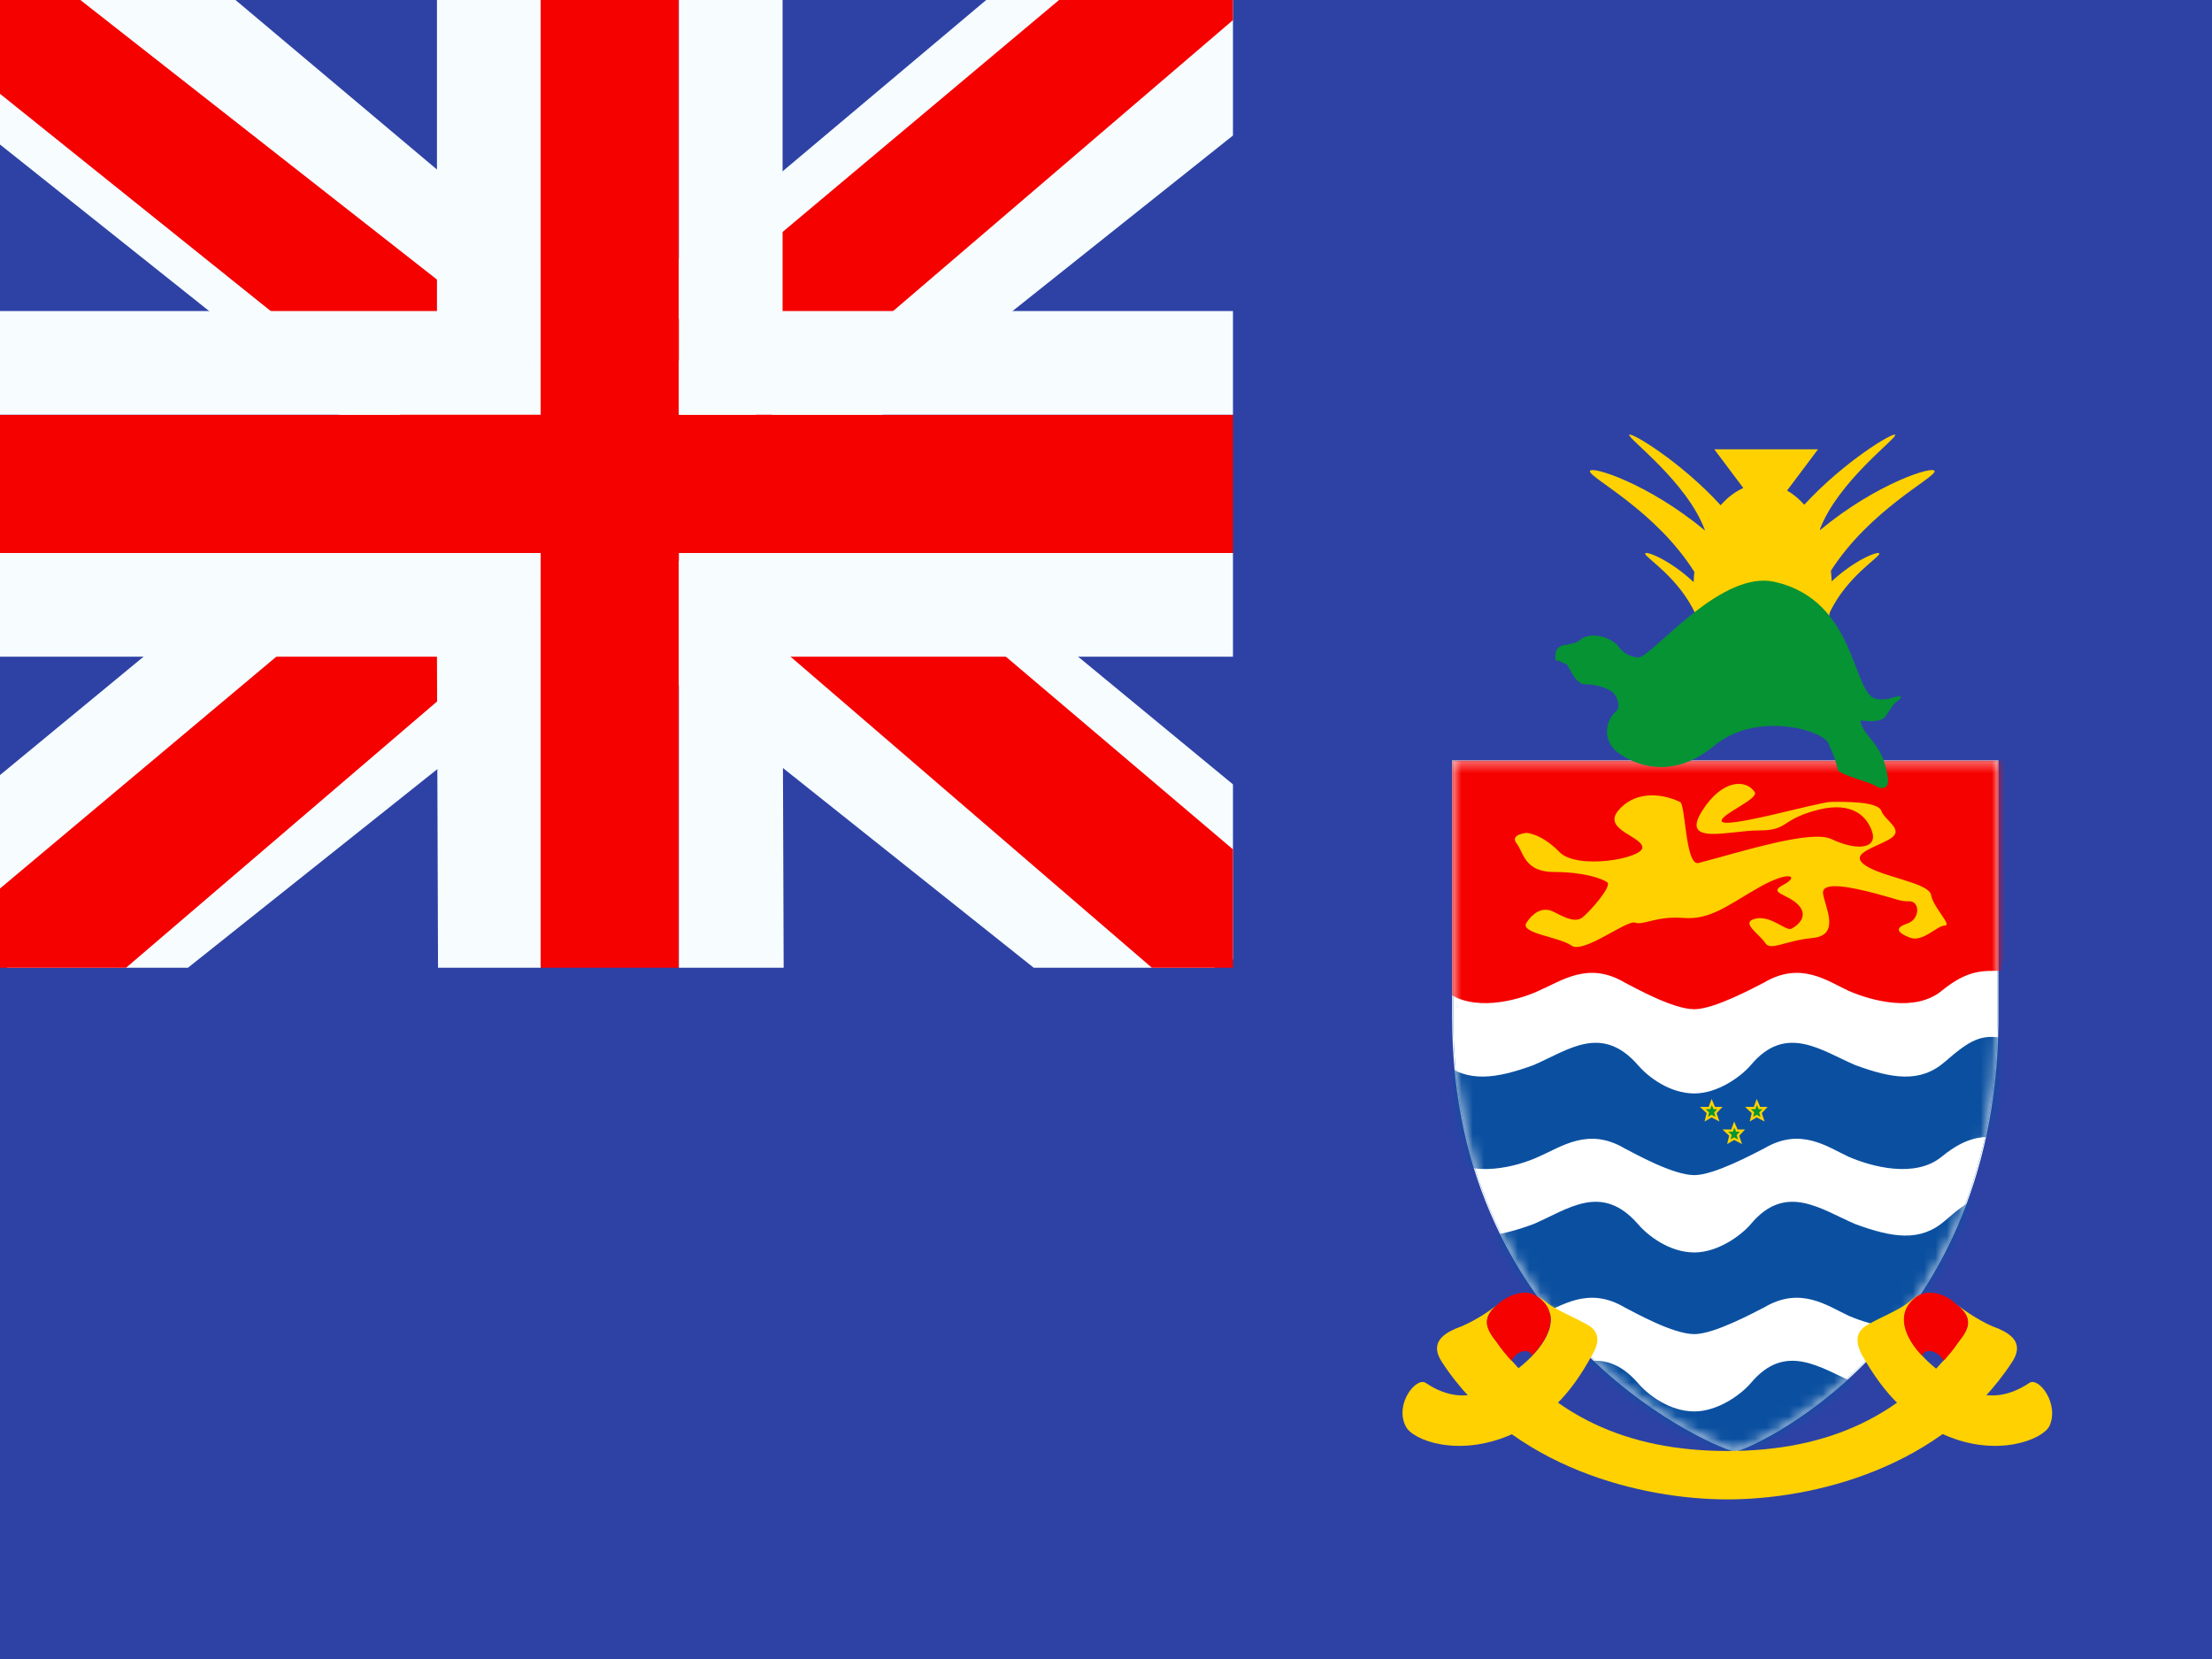 <svg width="196" height="147" viewBox="0 0 196 147" fill="none" xmlns="http://www.w3.org/2000/svg">
<rect x="0" y="0" width="196" height="147" fill="#333333" stroke="none"/>
<g clip-path="url(#clip0_18977_4794)">
<rect width="196" height="147" fill="white"/>
<g clip-path="url(#clip1_18977_4794)">
<path fill-rule="evenodd" clip-rule="evenodd" d="M0 0V147H196V0H0Z" fill="#2E42A5"/>
<mask id="mask0_18977_4794" style="mask-type:luminance" maskUnits="userSpaceOnUse" x="0" y="0" width="196" height="147">
<path fill-rule="evenodd" clip-rule="evenodd" d="M0 0V147H196V0H0Z" fill="white"/>
</mask>
<g mask="url(#mask0_18977_4794)">
</g>
<g clip-path="url(#clip2_18977_4794)">
<rect width="110.25" height="85.75" transform="translate(-1)" fill="#2E42A5"/>
<path d="M-13.276 79.624L10.985 90.264L109.801 11.569L122.598 -4.243L96.654 -7.8L56.349 26.113L23.908 48.962L-13.276 79.624Z" fill="#F7FCFF"/>
<path d="M-9.955 87.079L2.405 93.254L118.002 -5.712H100.648L-9.955 87.079Z" fill="#F50100"/>
<path d="M121.526 79.624L97.265 90.264L-1.551 11.569L-14.348 -4.243L11.596 -7.8L51.901 26.113L84.342 48.962L121.526 79.624Z" fill="#F7FCFF"/>
<path d="M120.698 84.974L108.338 91.149L59.116 48.776L44.523 44.042L-15.579 -4.189H1.776L61.843 42.898L77.799 48.574L120.698 84.974Z" fill="#F50100"/>
<path fill-rule="evenodd" clip-rule="evenodd" d="M60.155 0H47.905V36.75H-1V49H47.905V85.75H60.155V49H109.25V36.75H60.155V0Z" fill="#F50100"/>
<path fill-rule="evenodd" clip-rule="evenodd" d="M38.718 0H69.343V27.562H109.25V58.188H69.343L69.438 85.75H38.812L38.718 58.188H-1V27.562H38.718V0ZM47.905 36.75H-1V49H47.905V85.75H60.155V49H109.25V36.75H60.155V0H47.905V36.75Z" fill="#F7FCFF"/>
</g>
<g clip-path="url(#clip3_18977_4794)">
<path d="M177.022 67.425V90.172L177.018 90.847C176.847 104.95 171.334 114.346 165.712 120.234C162.856 123.226 159.972 125.312 157.744 126.65C156.631 127.32 155.681 127.802 154.983 128.116C154.633 128.273 154.347 128.389 154.134 128.465C154.028 128.503 153.94 128.53 153.872 128.549C153.803 128.568 153.759 128.575 153.738 128.575C153.718 128.575 153.673 128.568 153.602 128.549C153.532 128.53 153.441 128.502 153.329 128.464C153.106 128.388 152.802 128.273 152.431 128.115C151.688 127.801 150.673 127.319 149.48 126.649C147.092 125.311 143.99 123.224 140.914 120.232C134.764 114.25 128.721 104.65 128.721 90.172V67.425H177.022Z" fill="white"/>
<path d="M177.022 67.425V90.172L177.018 90.847C176.847 104.95 171.334 114.346 165.712 120.234C162.856 123.226 159.972 125.312 157.744 126.65C156.631 127.32 155.681 127.802 154.983 128.116C154.633 128.273 154.347 128.389 154.134 128.465C154.028 128.503 153.94 128.53 153.872 128.549C153.803 128.568 153.759 128.575 153.738 128.575C153.718 128.575 153.673 128.568 153.602 128.549C153.532 128.53 153.441 128.502 153.329 128.464C153.106 128.388 152.802 128.273 152.431 128.115C151.688 127.801 150.673 127.319 149.48 126.649C147.092 125.311 143.99 123.224 140.914 120.232C134.764 114.25 128.721 104.65 128.721 90.172V67.425H177.022Z" stroke="#0B50A0" stroke-width="0.1"/>
<path d="M177.022 67.425V90.172L177.018 90.847C176.847 104.95 171.334 114.346 165.712 120.234C162.856 123.226 159.972 125.312 157.744 126.65C156.631 127.32 155.681 127.802 154.983 128.116C154.633 128.273 154.347 128.389 154.134 128.465C154.028 128.503 153.94 128.53 153.872 128.549C153.803 128.568 153.759 128.575 153.738 128.575C153.718 128.575 153.673 128.568 153.602 128.549C153.532 128.53 153.441 128.502 153.329 128.464C153.106 128.388 152.802 128.273 152.431 128.115C151.688 127.801 150.673 127.319 149.48 126.649C147.092 125.311 143.99 123.224 140.914 120.232C134.764 114.25 128.721 104.65 128.721 90.172V67.425H177.022Z" stroke="#F7FCFF" stroke-width="0.1"/>
<mask id="mask1_18977_4794" style="mask-type:luminance" maskUnits="userSpaceOnUse" x="128" y="67" width="50" height="62">
<path d="M177.022 67.425V90.172L177.018 90.847C176.847 104.95 171.334 114.346 165.712 120.234C162.856 123.226 159.972 125.312 157.744 126.65C156.631 127.32 155.681 127.802 154.983 128.116C154.633 128.273 154.347 128.389 154.134 128.465C154.028 128.503 153.94 128.53 153.872 128.549C153.803 128.568 153.759 128.575 153.738 128.575C153.718 128.575 153.673 128.568 153.602 128.549C153.532 128.53 153.441 128.502 153.329 128.464C153.106 128.388 152.802 128.273 152.431 128.115C151.688 127.801 150.673 127.319 149.48 126.649C147.092 125.311 143.99 123.224 140.914 120.232C134.764 114.25 128.721 104.65 128.721 90.172V67.425H177.022Z" fill="white"/>
<path d="M177.022 67.425V90.172L177.018 90.847C176.847 104.95 171.334 114.346 165.712 120.234C162.856 123.226 159.972 125.312 157.744 126.65C156.631 127.32 155.681 127.802 154.983 128.116C154.633 128.273 154.347 128.389 154.134 128.465C154.028 128.503 153.94 128.53 153.872 128.549C153.803 128.568 153.759 128.575 153.738 128.575C153.718 128.575 153.673 128.568 153.602 128.549C153.532 128.53 153.441 128.502 153.329 128.464C153.106 128.388 152.802 128.273 152.431 128.115C151.688 127.801 150.673 127.319 149.48 126.649C147.092 125.311 143.99 123.224 140.914 120.232C134.764 114.25 128.721 104.65 128.721 90.172V67.425H177.022Z" stroke="white" stroke-width="0.1"/>
</mask>
<g mask="url(#mask1_18977_4794)">
<rect x="125.562" y="64.312" width="55.125" height="20.825" fill="#F50100"/>
<path d="M150.136 89.425C151.9 89.425 155.428 87.505 156.31 87.062C159.544 85.142 161.896 86.914 163.807 87.8C165.865 88.687 169.687 89.72 172.039 87.8C174.391 85.88 175.714 86.028 177.331 86.028C177.625 83.813 177.625 81.598 177.625 79.087V77.315C175.567 76.872 174.538 77.462 172.333 79.382C170.128 81.302 167.629 80.859 164.395 79.678C161.308 78.348 158.221 75.985 155.134 79.678C154.252 80.711 152.194 82.188 150.136 82.188C147.931 82.188 146.02 80.711 145.138 79.678C141.904 75.985 138.964 78.348 135.877 79.678C132.643 80.859 129.997 81.302 127.792 79.382C125.734 77.462 124.705 76.872 122.5 77.315V79.087C122.5 81.598 122.647 83.813 122.941 86.028C124.558 86.028 125.734 85.88 128.086 87.8C130.438 89.72 134.407 88.687 136.318 87.8C138.376 86.914 140.728 85.142 143.962 87.062C144.844 87.505 148.225 89.425 150.136 89.425H150.136Z" fill="#F50100"/>
<path fill-rule="evenodd" clip-rule="evenodd" d="M135.263 73.799C135.263 73.799 136.591 73.861 138.165 75.485C139.738 77.109 145.527 76.075 145.527 75.096C145.527 74.116 142.014 73.531 143.364 71.856C144.714 70.18 147 70.177 148.838 71.05C149.365 71.05 149.306 76.78 150.509 76.466C154.318 75.47 160.462 73.496 162.264 74.343C164.634 75.457 166.449 75.18 165.846 73.581C165.243 71.982 163.694 70.983 160.712 71.856C157.729 72.728 158.433 73.581 155.855 73.581C153.277 73.581 148.854 74.976 150.818 71.856C152.579 69.06 154.678 69.005 155.479 70.18C155.889 70.782 152.545 72.109 152.545 72.728C152.545 73.581 161.159 71.051 162.264 71.051C163.368 71.051 166.406 70.983 166.707 71.856C167.008 72.728 168.843 73.529 167.445 74.343C166.046 75.156 163.74 75.666 165.327 76.708C166.913 77.75 170.934 78.224 171.11 79.309C171.286 80.393 173.015 82.012 172.321 82.012C171.627 82.012 170.373 83.539 169.205 83.074C168.037 82.609 167.899 82.201 169.019 81.824C170.139 81.447 170.128 79.864 169.205 79.864C168.281 79.864 168.36 79.744 166.257 79.189C164.153 78.634 161.37 78.017 161.537 79.189C161.705 80.361 163.129 82.876 160.602 83.115C158.076 83.355 156.893 84.318 156.401 83.543C155.91 82.767 154.152 81.735 155.534 81.403C156.916 81.072 158.237 82.529 158.735 82.291C159.233 82.053 160.306 81.205 159.361 80.197C158.416 79.189 156.581 79.154 158.025 78.4C159.469 77.646 158.607 77.071 155.855 78.634C153.103 80.197 151.572 81.525 149.156 81.337C146.74 81.149 145.656 82.009 144.879 81.755C144.103 81.502 140.32 84.555 139.231 83.78C138.142 83.005 134.626 82.708 135.259 81.755C135.892 80.803 136.742 80.312 137.688 80.803C138.635 81.293 139.575 81.784 140.214 81.293C140.852 80.803 142.874 78.514 142.411 78.177C141.947 77.841 140.313 77.265 137.688 77.265C135.063 77.265 135.003 75.52 134.379 74.725C133.756 73.93 135.263 73.799 135.263 73.799Z" fill="#FFD100"/>
<path d="M150.136 104.125C151.9 104.125 155.428 102.205 156.31 101.762C159.544 99.842 161.896 101.614 163.807 102.5C165.865 103.387 169.687 104.42 172.039 102.5C174.391 100.581 175.714 100.728 177.331 100.728C177.625 98.513 177.625 96.298 177.625 93.787V92.015C175.567 91.572 174.538 92.162 172.333 94.082C170.128 96.002 167.629 95.559 164.395 94.378C161.308 93.048 158.221 90.685 155.134 94.378C154.252 95.411 152.194 96.888 150.136 96.888C147.931 96.888 146.02 95.411 145.138 94.378C141.904 90.685 138.964 93.048 135.877 94.378C132.643 95.559 129.997 96.002 127.792 94.082C125.734 92.162 124.705 91.572 122.5 92.015V93.787C122.5 96.298 122.647 98.513 122.941 100.728C124.558 100.728 125.734 100.581 128.086 102.5C130.438 104.42 134.407 103.387 136.318 102.5C138.376 101.614 140.728 99.842 143.962 101.762C144.844 102.205 148.225 104.125 150.136 104.125H150.136Z" fill="#0B50A0"/>
<path d="M150.136 118.213C151.9 118.213 155.428 116.293 156.31 115.85C159.544 113.93 161.896 115.702 163.807 116.588C165.865 117.474 169.687 118.508 172.039 116.588C174.391 114.668 175.714 114.816 177.331 114.816C177.625 112.6 177.625 110.385 177.625 107.874V106.102C175.567 105.659 174.538 106.25 172.333 108.17C170.128 110.09 167.629 109.647 164.395 108.465C161.308 107.136 158.221 104.773 155.134 108.465C154.252 109.499 152.194 110.976 150.136 110.976C147.931 110.976 146.02 109.499 145.138 108.465C141.904 104.773 138.964 107.136 135.877 108.465C132.643 109.647 129.997 110.09 127.792 108.17C125.734 106.25 124.705 105.659 122.5 106.102V107.874C122.5 110.385 122.647 112.6 122.941 114.816C124.558 114.816 125.734 114.668 128.086 116.588C130.438 118.508 134.407 117.474 136.318 116.588C138.376 115.702 140.728 113.93 143.962 115.85C144.844 116.293 148.225 118.213 150.136 118.213H150.136Z" fill="#0B50A0"/>
<path d="M150.136 132.3C151.9 132.3 155.428 130.38 156.31 129.937C159.544 128.017 161.896 129.789 163.807 130.675C165.865 131.562 169.687 132.595 172.039 130.675C174.391 128.755 175.714 128.903 177.331 128.903C177.625 126.688 177.625 124.473 177.625 121.962V120.19C175.567 119.747 174.538 120.337 172.333 122.257C170.128 124.177 167.629 123.734 164.395 122.553C161.308 121.223 158.221 118.86 155.134 122.553C154.252 123.586 152.194 125.063 150.136 125.063C147.931 125.063 146.02 123.586 145.138 122.553C141.904 118.86 138.964 121.223 135.877 122.553C132.643 123.734 129.997 124.177 127.792 122.257C125.734 120.337 124.705 119.747 122.5 120.19V121.962C122.5 124.473 122.647 126.688 122.941 128.903C124.558 128.903 125.734 128.755 128.086 130.675C130.438 132.595 134.407 131.562 136.318 130.675C138.376 129.789 140.728 128.017 143.962 129.937C144.844 130.38 148.225 132.3 150.136 132.3H150.136Z" fill="#0B50A0"/>
<path d="M153.873 100.12L153.898 100.181H154.393L154.033 100.561L153.992 100.604L154.011 100.661L154.181 101.169L153.707 100.92L153.658 100.894L153.609 100.922L153.192 101.168L153.315 100.652L153.329 100.596L153.286 100.556L152.88 100.181H153.47L153.494 100.115L153.667 99.644L153.873 100.12Z" fill="#059334" stroke="#FFD100" stroke-width="0.2"/>
<path d="M151.873 98.12L151.898 98.181H152.393L152.033 98.561L151.992 98.603L152.011 98.661L152.181 99.169L151.707 98.92L151.658 98.894L151.609 98.922L151.192 99.168L151.315 98.652L151.329 98.596L151.286 98.556L150.88 98.181H151.47L151.494 98.115L151.667 97.644L151.873 98.12Z" fill="#059334" stroke="#FFD100" stroke-width="0.2"/>
<path d="M155.873 98.12L155.898 98.181H156.393L156.033 98.561L155.992 98.603L156.011 98.661L156.181 99.169L155.707 98.92L155.658 98.894L155.609 98.922L155.192 99.168L155.315 98.652L155.329 98.596L155.286 98.556L154.88 98.181H155.47L155.494 98.115L155.667 97.644L155.873 98.12Z" fill="#059334" stroke="#FFD100" stroke-width="0.2"/>
</g>
</g>
<path d="M124.564 126.386C125.126 127.59 129.159 129.17 133.848 127.138C137.036 125.708 139.1 123.676 141.069 120.063C141.632 119.16 141.913 118.031 140.6 117.354C139.568 116.752 137.88 116.074 137.13 115.472C136.755 115.171 136.38 114.945 136.099 114.72C136.286 114.87 136.474 115.021 136.661 115.246C138.537 117.053 136.567 119.687 134.504 121.268C133.004 122.397 130.284 125.181 126.345 122.547C125.501 121.945 123.532 124.429 124.564 126.386L124.564 126.386Z" fill="#FFD100"/>
<path d="M181.581 126.386C180.925 127.59 176.892 129.17 172.297 127.138C169.109 125.708 167.046 123.676 164.982 120.063C164.514 119.16 164.232 118.031 165.545 117.354C166.577 116.752 168.265 116.074 169.015 115.472C169.39 115.171 169.671 114.945 170.047 114.72C169.859 114.87 169.671 115.021 169.484 115.246C167.608 117.053 169.578 119.687 171.547 121.268C173.047 122.397 175.861 125.181 179.8 122.547C180.644 121.945 182.519 124.429 181.581 126.386L181.581 126.386Z" fill="#FFD100"/>
<path d="M153.073 132.858C160.575 132.858 172.11 130.149 178.3 120.666C179.331 119.085 178.3 118.257 177.081 117.73C175.768 117.279 174.173 116.225 173.329 115.548C174.83 116.752 174.548 117.58 173.517 118.934C168.734 125.332 162.169 128.568 153.073 128.568C143.976 128.568 137.412 125.332 132.629 118.934C131.597 117.58 131.316 116.752 132.723 115.548C131.972 116.225 130.284 117.279 128.971 117.73C127.752 118.257 126.721 119.085 127.752 120.666C133.942 130.149 145.571 132.858 153.073 132.858H153.073Z" fill="#FFD100"/>
<path d="M135.724 120.139C135.536 119.386 134.317 119.687 133.942 120.59C133.473 120.063 133.004 119.537 132.629 118.934C131.503 117.58 131.316 116.677 132.91 115.397C133.66 114.795 135.161 114.118 136.192 114.87C138.349 116.3 137.224 118.633 135.723 120.139L135.724 120.139Z" fill="#F50100"/>
<path d="M170.328 120.139C170.516 119.386 171.829 119.687 172.204 120.59C172.673 120.063 173.142 119.537 173.517 118.934C174.642 117.58 174.83 116.677 173.142 115.397C172.485 114.795 170.985 114.118 169.86 114.87C167.796 116.3 168.828 118.633 170.328 120.139L170.328 120.139Z" fill="#F50100"/>
<path d="M159.872 44.725C163.428 40.859 167.823 38.235 167.933 38.532C168.055 38.867 162.875 42.651 161.256 46.905C161.265 46.925 161.273 46.944 161.282 46.964C166.248 42.835 171.421 41.195 171.424 41.757C171.424 42.359 165.675 45.186 162.231 50.574C162.265 50.882 162.287 51.194 162.3 51.511C164.435 49.542 166.523 48.77 166.523 49.059C166.523 49.401 163.679 51.061 162.137 54.246C161.483 58.266 159.069 61.25 156.188 61.25C153.369 61.25 150.996 58.394 150.282 54.507C148.773 51.152 145.776 49.411 145.775 49.059C145.776 48.766 147.91 49.561 150.07 51.579C150.081 51.274 150.102 50.972 150.132 50.675C146.697 45.223 140.878 42.365 140.875 41.758C140.875 41.193 146.089 42.846 151.072 47.01C151.074 47.006 151.076 47.003 151.077 46.999C149.5 42.707 144.244 38.87 144.366 38.532C144.476 38.234 148.903 40.879 152.465 44.768C153.058 44.086 153.737 43.565 154.473 43.243L151.9 39.813H161.088L158.348 43.466C158.898 43.777 159.411 44.202 159.872 44.725Z" fill="#FFD100"/>
<path d="M143.472 57.357C142.735 56.351 140.735 55.903 139.893 56.798C139.577 57.021 139.156 57.021 138.84 57.133C138.314 57.133 137.642 57.415 137.852 58.533C138.419 58.533 138.419 58.81 138.735 58.81C138.945 58.699 139.493 60.749 140.546 60.638C141.704 60.638 142.735 61.158 142.946 61.382C143.262 61.717 143.683 62.611 143.156 63.059C142.419 63.73 141.893 65.295 143.156 66.525C144.525 67.643 147.999 69.32 151.894 66.077C155.684 62.947 161.58 64.736 162.001 65.854C162.527 66.972 162.738 67.643 162.843 68.202C162.949 68.649 165.791 69.32 166.212 69.655C166.738 69.99 167.475 69.879 167.265 68.872C166.844 65.742 165.054 65.295 164.844 63.841C165.896 63.953 166.633 63.953 167.054 63.506C167.37 63.059 167.791 62.276 168.212 62.053C168.528 61.829 168.528 61.605 168.107 61.717C167.581 61.829 167.265 62.053 166.317 61.941C164.076 61.682 164.63 53.201 157.217 51.551C152.637 50.532 146.925 57.523 145.358 58.215C145.324 58.23 145.292 58.242 145.262 58.251C144.525 58.251 143.893 57.916 143.472 57.357Z" fill="#059334"/>
</g>
</g>
<defs>
<clipPath id="clip0_18977_4794">
<rect width="196" height="147" fill="white"/>
</clipPath>
<clipPath id="clip1_18977_4794">
<rect width="196" height="147" fill="white"/>
</clipPath>
<clipPath id="clip2_18977_4794">
<rect width="110.25" height="85.75" fill="white" transform="translate(-1)"/>
</clipPath>
<clipPath id="clip3_18977_4794">
<rect width="49" height="61.25" fill="white" transform="translate(128.625 67.375)"/>
</clipPath>
</defs>
</svg>
